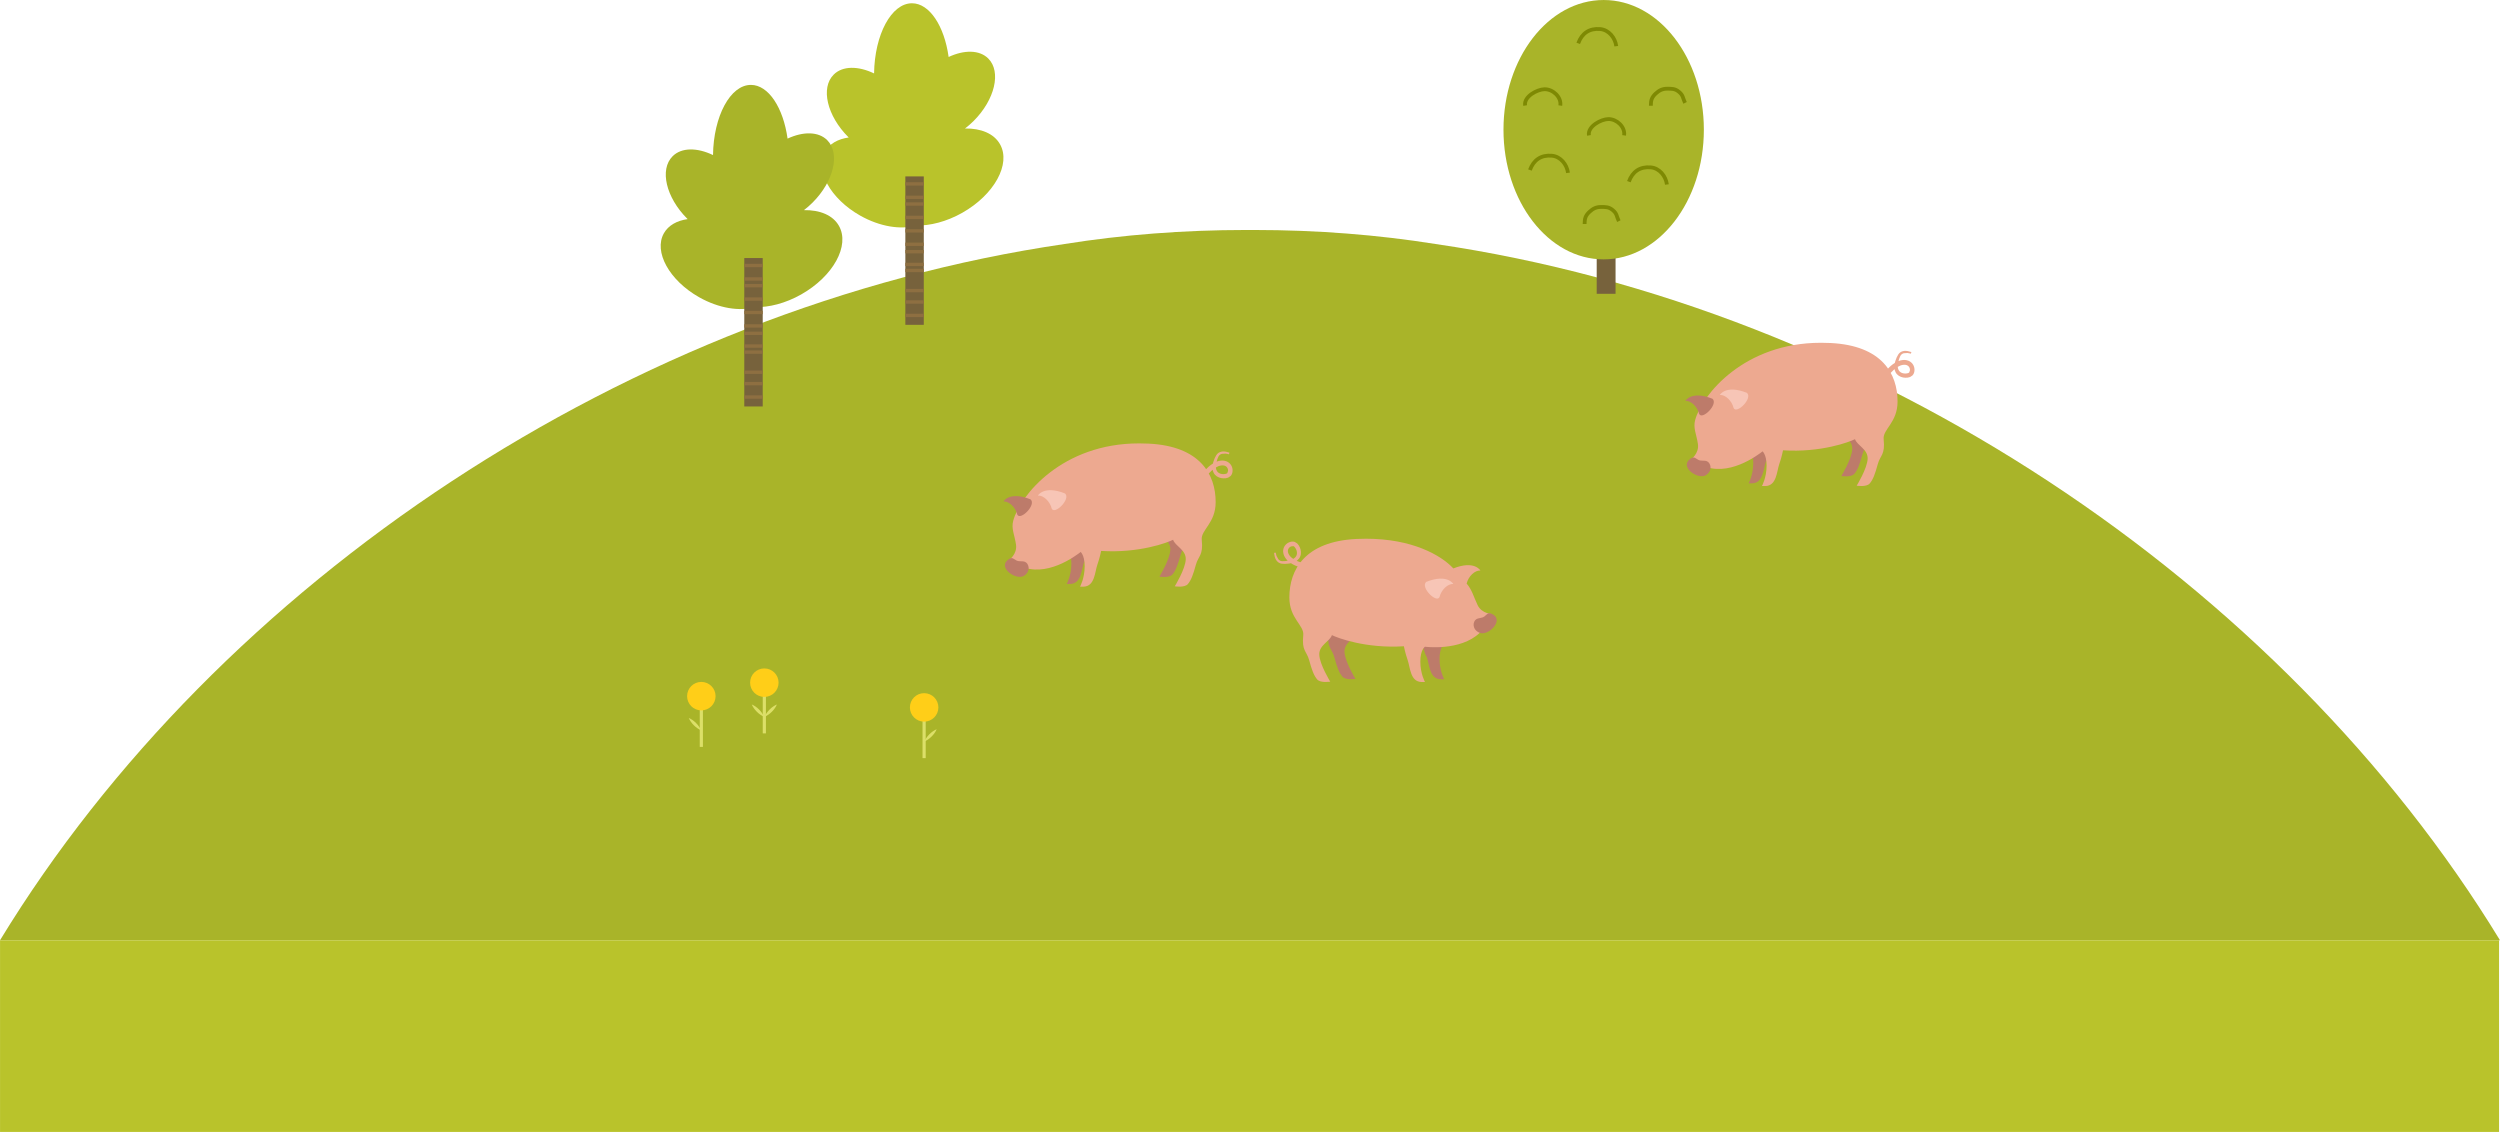 <?xml version="1.0" encoding="utf-8"?>
<!-- Generator: Adobe Illustrator 16.0.0, SVG Export Plug-In . SVG Version: 6.00 Build 0)  -->
<!DOCTYPE svg PUBLIC "-//W3C//DTD SVG 1.1//EN" "http://www.w3.org/Graphics/SVG/1.1/DTD/svg11.dtd">
<svg version="1.1" id="Layer_1" xmlns="http://www.w3.org/2000/svg" xmlns:xlink="http://www.w3.org/1999/xlink" x="0px" y="0px"
	 width="416.693px" height="188.669px" viewBox="0 0 416.693 188.669" enable-background="new 0 0 416.693 188.669"
	 xml:space="preserve">
<g>
	<path fill="#A9B429" d="M0,156.723C36.45,96.92,105.07,51.25,177.482,40.664c9.605-1.529,19.69-2.331,30.209-2.331
		c0.222,0,0.443,0.004,0.666,0.006c0.221-0.002,0.443-0.006,0.665-0.006c10.519,0,20.602,0.801,30.209,2.331
		C311.644,51.25,380.244,96.92,416.693,156.723H0z"/>
	<g>
		<g>
			<path fill="#EDA990" d="M217.338,94.161l-0.026-0.072l-0.072-0.16l-0.385-0.176c-0.337-0.107-0.829-0.279-1.311-0.607
				c-0.243-0.162-0.479-0.366-0.649-0.622c-0.17-0.256-0.272-0.539-0.228-0.811c0.036-0.265,0.248-0.529,0.525-0.639l0.383-0.047
				l0.145,0.079l0.155,0.186c0.205,0.281,0.328,0.656,0.298,0.984c-0.024,0.328-0.213,0.602-0.497,0.799
				c-0.292,0.186-0.642,0.302-0.99,0.368l-0.511,0.078l-0.477,0.017c-0.271-0.017-0.484-0.152-0.63-0.331l-0.296-0.536l-0.107-0.403
				l-0.014-0.143l-0.284,0.013l0.014,0.169l0.085,0.459c0.053,0.19,0.131,0.438,0.312,0.673c0.179,0.246,0.487,0.478,0.879,0.519
				l0.541,0.026l0.567-0.043c0.386-0.044,0.81-0.135,1.22-0.37c0.204-0.117,0.397-0.282,0.549-0.494
				c0.157-0.208,0.258-0.463,0.292-0.724c0.068-0.527-0.082-1.032-0.358-1.469l-0.258-0.311l-0.417-0.253
				c-0.319-0.1-0.617-0.051-0.874,0.051c-0.518,0.197-0.923,0.655-1.018,1.201c-0.108,0.539,0.085,1.049,0.325,1.401
				c0.246,0.372,0.557,0.638,0.853,0.841c0.597,0.403,1.141,0.596,1.525,0.723l0.467,0.065l0.15-0.104l0.06-0.059L217.338,94.161z"
				/>
			<path fill="#BD7B6A" d="M240.713,107.341c0,0-0.774,0.498-0.774,2.489c0,1.988,0.774,3.39,0.774,3.39h-0.633
				c-1.824-0.091-1.824-2.434-2.245-3.638c0,0-0.538-0.879-0.676-2.143C237.015,106.184,240.713,107.341,240.713,107.341"/>
			<path fill="#BD7B6A" d="M226.202,105.389c-0.353,1.076-2.175,1.661-2.104,3.282c0.069,1.622,1.824,4.478,1.824,4.478
				s-1.609,0.278-2.171-0.368c-0.564-0.641-0.921-1.66-1.34-3.213c-0.426-1.551-1.27-1.521-0.982-4.179H226.202z"/>
		</g>
		<g>
			<defs>
				<path id="SVGID_1_" d="M227.707,89.794c7.615,0,12.471,2.717,14.533,4.949c3.527-1.405,4.511,0.353,4.511,0.353
					c-0.931-0.073-2.013,0.977-2.296,2.176c0.912,1.053,1.125,2.105,1.824,3.575c0.698,1.475,2.433,1.499,2.433,1.499
					c-1.303,2.383-2.08,3.138-2.08,3.138c-3.226,3.089-9.124,2.31-9.124,2.31s-0.77,0.495-0.77,2.488c0,1.996,0.77,3.389,0.77,3.389
					h-0.631c-1.827-0.092-1.827-2.431-2.246-3.634c-0.422-1.199-0.635-2.32-0.635-2.32c-6.312,0.408-11.084-1.391-11.994-1.859
					c-0.356,1.076-2.178,1.661-2.107,3.28c0.066,1.622,1.826,4.475,1.826,4.475s-1.613,0.275-2.174-0.365
					c-0.558-0.642-0.918-1.657-1.338-3.21c-0.423-1.552-1.263-1.524-0.984-4.179c0.17-1.659-2.317-2.743-2.317-6.269
					c0-4.648,2.602-9.332,11.16-9.757c0.524-0.024,1.034-0.037,1.536-0.037H227.707z"/>
			</defs>
			<use xlink:href="#SVGID_1_"  overflow="visible" fill="#EDA990"/>
			<clipPath id="SVGID_2_">
				<use xlink:href="#SVGID_1_"  overflow="visible"/>
			</clipPath>
		</g>
		<g>
			<path fill="#F7C5B6" d="M239.934,99.516c0.285-1.191,1.367-2.246,2.302-2.177c0,0-0.982-1.755-4.516-0.352
				C236.686,97.876,239.435,100.608,239.934,99.516"/>
			<path fill="#BD7B6A" d="M246.63,105.48c1.373,0.581,4.202-2.105,2.078-3.139c-0.708-0.351-0.842,0.074-1.277,0.399
				c-0.423,0.321-0.96,0.212-1.381,0.481C245.474,103.587,245.296,104.922,246.63,105.48"/>
		</g>
	</g>
	<g>
		<g>
			<path fill="#EDA990" d="M200.984,79.099l0.077,0.009l0.177,0.002l0.323-0.274c0.239-0.257,0.604-0.629,1.107-0.925
				c0.248-0.149,0.533-0.276,0.838-0.321c0.306-0.045,0.604-0.019,0.831,0.137c0.225,0.146,0.371,0.452,0.354,0.75l-0.121,0.365
				l-0.134,0.097L204.203,79c-0.343,0.065-0.73,0.017-1.018-0.149c-0.286-0.163-0.454-0.45-0.511-0.792
				c-0.042-0.343,0-0.708,0.092-1.053l0.145-0.494l0.19-0.438c0.128-0.237,0.342-0.374,0.566-0.429l0.612-0.039l0.409,0.074
				l0.136,0.047l0.108-0.262l-0.157-0.06l-0.451-0.119c-0.196-0.033-0.454-0.069-0.743-0.004c-0.299,0.056-0.639,0.236-0.845,0.573
				l-0.257,0.479l-0.201,0.531c-0.125,0.369-0.224,0.79-0.185,1.26c0.019,0.236,0.084,0.482,0.211,0.709
				c0.121,0.23,0.311,0.431,0.532,0.573c0.447,0.285,0.967,0.365,1.481,0.302l0.39-0.1l0.408-0.27
				c0.226-0.247,0.309-0.538,0.325-0.814c0.044-0.55-0.199-1.112-0.652-1.431c-0.44-0.328-0.985-0.371-1.405-0.305
				c-0.441,0.064-0.814,0.233-1.124,0.415c-0.62,0.368-1.026,0.777-1.306,1.069l-0.259,0.396l0.031,0.18l0.028,0.079L200.984,79.099
				z"/>
			<path fill="#BD7B6A" d="M177.798,91.452c0,0,0.775,0.497,0.775,2.489c0,1.988-0.775,3.39-0.775,3.39h0.634
				c1.825-0.091,1.825-2.434,2.246-3.639c0,0,0.538-0.879,0.676-2.142C181.5,90.293,177.798,91.452,177.798,91.452"/>
			<path fill="#BD7B6A" d="M192.968,88.352c0.352,1.076,2.176,1.66,2.103,3.282c-0.068,1.622-1.823,4.479-1.823,4.479
				s1.609,0.277,2.171-0.369c0.564-0.641,0.92-1.66,1.34-3.212c0.426-1.552,1.27-1.523,0.983-4.179H192.968z"/>
		</g>
		<g>
			<defs>
				<path id="SVGID_3_" d="M180.022,91.903c0,0,0.769,0.495,0.769,2.488c0,1.997-0.769,3.39-0.769,3.39h0.63
					c1.828-0.091,1.828-2.431,2.246-3.635c0.423-1.198,0.636-2.32,0.636-2.32c6.312,0.408,11.084-1.391,11.993-1.859
					c0.357,1.076,2.177,1.662,2.108,3.28c-0.066,1.624-1.826,4.475-1.826,4.475s1.613,0.275,2.174-0.364
					c0.557-0.643,0.919-1.658,1.337-3.212c0.424-1.551,1.264-1.524,0.984-4.179c-0.169-1.659,2.318-2.743,2.318-6.269
					c0-4.647-2.602-9.331-11.16-9.756c-0.525-0.025-1.034-0.038-1.538-0.038h-0.103c-12.732,0-19.789,8.628-20.937,12.883
					c-0.362,1.345,0.229,2.377,0.462,3.987c0.231,1.615-1.198,2.596-1.198,2.596c2.404,1.263,3.468,1.459,3.468,1.459
					c4.399,0.788,8.879-3.127,8.879-3.127"/>
			</defs>
			<use xlink:href="#SVGID_3_"  overflow="visible" fill="#EDA990"/>
			<clipPath id="SVGID_4_">
				<use xlink:href="#SVGID_3_"  overflow="visible"/>
			</clipPath>
		</g>
		<g>
			<path fill="#F7C5B6" d="M175.298,84.775c-0.285-1.192-1.367-2.245-2.303-2.177c0,0,0.982-1.754,4.517-0.351
				C178.544,83.135,175.796,85.867,175.298,84.775"/>
			<path fill="#BD7B6A" d="M169.554,85.76c-0.283-1.192-1.366-2.246-2.302-2.177c0,0,0.981-1.755,4.517-0.352
				C172.802,84.12,170.054,86.852,169.554,85.76"/>
			<path fill="#BD7B6A" d="M170.667,95.976c-1.254,0.805-4.502-1.357-2.585-2.739c0.639-0.465,0.842-0.07,1.325,0.176
				c0.473,0.244,0.981,0.045,1.443,0.237C171.481,93.91,171.886,95.196,170.667,95.976"/>
		</g>
	</g>
	<g>
		<g>
			<path fill="#EDA990" d="M314.641,62.329l0.078,0.008l0.174,0.003l0.326-0.273c0.238-0.257,0.604-0.629,1.106-0.927
				c0.249-0.149,0.536-0.276,0.838-0.322c0.306-0.045,0.604-0.018,0.831,0.139c0.225,0.146,0.372,0.451,0.354,0.75l-0.122,0.364
				l-0.131,0.098l-0.236,0.063c-0.341,0.064-0.732,0.015-1.017-0.15c-0.285-0.163-0.455-0.45-0.512-0.791
				c-0.041-0.344,0-0.709,0.092-1.054l0.148-0.495l0.186-0.437c0.131-0.237,0.343-0.372,0.568-0.43l0.609-0.038l0.412,0.075
				l0.136,0.047l0.108-0.261l-0.159-0.061l-0.448-0.119c-0.198-0.033-0.455-0.068-0.745-0.003c-0.298,0.055-0.641,0.237-0.843,0.572
				l-0.257,0.48l-0.202,0.531c-0.126,0.368-0.223,0.79-0.187,1.259c0.021,0.236,0.087,0.482,0.212,0.71
				c0.121,0.23,0.31,0.43,0.532,0.572c0.448,0.286,0.968,0.365,1.48,0.301l0.392-0.098l0.407-0.271
				c0.228-0.248,0.31-0.537,0.326-0.813c0.043-0.55-0.2-1.113-0.653-1.433c-0.44-0.328-0.986-0.371-1.405-0.304
				c-0.44,0.064-0.815,0.233-1.125,0.414c-0.618,0.369-1.025,0.777-1.304,1.069l-0.258,0.397l0.029,0.181l0.029,0.08L314.641,62.329
				z"/>
			<path fill="#BD7B6A" d="M291.458,74.682c0,0,0.772,0.499,0.772,2.489c0,1.989-0.772,3.39-0.772,3.39h0.632
				c1.824-0.091,1.824-2.433,2.245-3.637c0,0,0.539-0.88,0.676-2.144C295.156,73.523,291.458,74.682,291.458,74.682"/>
			<path fill="#BD7B6A" d="M306.626,71.582c0.352,1.075,2.176,1.66,2.103,3.281c-0.066,1.622-1.824,4.479-1.824,4.479
				s1.608,0.277,2.172-0.368c0.562-0.641,0.92-1.66,1.341-3.213c0.423-1.552,1.267-1.522,0.981-4.179H306.626z"/>
		</g>
		<g>
			<defs>
				<path id="SVGID_5_" d="M293.679,75.132c0,0,0.771,0.496,0.771,2.49c0,1.996-0.771,3.388-0.771,3.388h0.631
					c1.829-0.092,1.829-2.431,2.247-3.634c0.423-1.199,0.633-2.32,0.633-2.32c6.313,0.408,11.087-1.391,11.997-1.859
					c0.355,1.076,2.177,1.663,2.106,3.28c-0.066,1.622-1.825,4.474-1.825,4.474s1.612,0.276,2.17-0.364
					c0.562-0.642,0.92-1.657,1.34-3.211c0.423-1.551,1.264-1.523,0.985-4.18c-0.171-1.658,2.317-2.743,2.317-6.268
					c0-4.648-2.604-9.331-11.161-9.757c-0.525-0.024-1.034-0.038-1.535-0.038h-0.103c-12.734,0-19.791,8.628-20.939,12.884
					c-0.361,1.345,0.23,2.377,0.463,3.987c0.232,1.615-1.197,2.596-1.197,2.596c2.403,1.263,3.468,1.46,3.468,1.46
					c4.397,0.788,8.878-3.128,8.878-3.128"/>
			</defs>
			<use xlink:href="#SVGID_5_"  overflow="visible" fill="#EDA990"/>
			<clipPath id="SVGID_6_">
				<use xlink:href="#SVGID_5_"  overflow="visible"/>
			</clipPath>
		</g>
		<g>
			<path fill="#F7C5B6" d="M288.955,68.005c-0.285-1.192-1.365-2.245-2.302-2.177c0,0,0.981-1.754,4.518-0.351
				C292.204,66.367,289.454,69.098,288.955,68.005"/>
			<path fill="#BD7B6A" d="M283.211,68.99c-0.284-1.192-1.365-2.245-2.301-2.177c0,0,0.981-1.754,4.517-0.351
				C286.459,67.35,283.712,70.081,283.211,68.99"/>
			<path fill="#BD7B6A" d="M284.324,79.205c-1.253,0.807-4.502-1.357-2.585-2.737c0.64-0.466,0.843-0.07,1.325,0.175
				c0.474,0.244,0.984,0.045,1.445,0.237C285.137,77.141,285.543,78.426,284.324,79.205"/>
		</g>
	</g>
	<g>
		<path fill="#B9C32B" d="M166.679,24.039c-1.012-1.79-3.197-2.667-5.834-2.622c0.492-0.377,0.976-0.796,1.44-1.259
			c3.546-3.547,4.637-8.205,2.438-10.404c-1.466-1.464-4.02-1.464-6.609-0.258c-0.714-5.151-3.178-8.951-6.11-8.951
			c-3.433,0-6.225,5.208-6.317,11.695c-2.634-1.267-5.248-1.291-6.736,0.199c-2.201,2.199-1.11,6.858,2.436,10.405
			c0.024,0.024,0.051,0.046,0.075,0.07c-1.784,0.252-3.216,1.041-3.963,2.361c-1.736,3.076,0.893,7.848,5.876,10.661
			c3.297,1.862,6.791,2.39,9.284,1.648c2.339,0.068,5.089-0.627,7.723-2.112C165.722,32.453,168.541,27.336,166.679,24.039z"/>
		<g>
			<rect x="150.901" y="29.403" fill="#77623C" width="3.073" height="24.738"/>
			<line fill="none" stroke="#8E6F41" stroke-width="0.559" x1="150.901" y1="52.574" x2="153.974" y2="52.574"/>
			<line fill="none" stroke="#8E6F41" stroke-width="0.559" x1="150.901" y1="50.336" x2="153.974" y2="50.336"/>
			<line fill="none" stroke="#8E6F41" stroke-width="0.559" x1="150.901" y1="48.434" x2="153.974" y2="48.434"/>
			<line fill="none" stroke="#8E6F41" stroke-width="0.559" x1="150.901" y1="45.08" x2="153.974" y2="45.08"/>
			<line fill="none" stroke="#8E6F41" stroke-width="0.559" x1="150.901" y1="44.072" x2="153.974" y2="44.072"/>
			<line fill="none" stroke="#8E6F41" stroke-width="0.559" x1="150.901" y1="41.949" x2="153.974" y2="41.949"/>
			<line fill="none" stroke="#8E6F41" stroke-width="0.559" x1="150.901" y1="40.717" x2="153.974" y2="40.717"/>
			<line fill="none" stroke="#8E6F41" stroke-width="0.559" x1="150.901" y1="38.479" x2="153.974" y2="38.479"/>
			<line fill="none" stroke="#8E6F41" stroke-width="0.559" x1="150.901" y1="36.242" x2="153.974" y2="36.242"/>
			<line fill="none" stroke="#8E6F41" stroke-width="0.559" x1="150.901" y1="34.005" x2="153.974" y2="34.005"/>
			<line fill="none" stroke="#8E6F41" stroke-width="0.559" x1="150.901" y1="32.888" x2="153.974" y2="32.888"/>
			<line fill="none" stroke="#8E6F41" stroke-width="0.559" x1="150.901" y1="30.65" x2="153.974" y2="30.65"/>
		</g>
		<path fill="#A9B429" d="M139.833,37.644c-1.012-1.789-3.197-2.666-5.835-2.62c0.494-0.377,0.978-0.796,1.441-1.26
			c3.547-3.546,4.638-8.205,2.438-10.404c-1.466-1.464-4.02-1.463-6.608-0.258c-0.715-5.152-3.179-8.952-6.11-8.952
			c-3.434,0-6.226,5.207-6.317,11.695c-2.635-1.267-5.249-1.29-6.736,0.199c-2.201,2.199-1.109,6.858,2.436,10.404
			c0.024,0.024,0.05,0.046,0.076,0.07c-1.786,0.252-3.219,1.042-3.965,2.362c-1.734,3.075,0.895,7.847,5.876,10.661
			c3.297,1.861,6.791,2.389,9.284,1.647c2.34,0.069,5.091-0.626,7.723-2.111C138.877,46.06,141.695,40.943,139.833,37.644z"/>
		<g>
			<rect x="124.055" y="43.01" fill="#77623C" width="3.073" height="24.737"/>
			<line fill="none" stroke="#8E6F41" stroke-width="0.559" x1="124.055" y1="66.18" x2="127.128" y2="66.18"/>
			<line fill="none" stroke="#8E6F41" stroke-width="0.559" x1="124.055" y1="63.944" x2="127.128" y2="63.944"/>
			<line fill="none" stroke="#8E6F41" stroke-width="0.559" x1="124.055" y1="62.041" x2="127.128" y2="62.041"/>
			<line fill="none" stroke="#8E6F41" stroke-width="0.559" x1="124.055" y1="58.687" x2="127.128" y2="58.687"/>
			<line fill="none" stroke="#8E6F41" stroke-width="0.559" x1="124.055" y1="57.678" x2="127.128" y2="57.678"/>
			<line fill="none" stroke="#8E6F41" stroke-width="0.559" x1="124.055" y1="55.555" x2="127.128" y2="55.555"/>
			<line fill="none" stroke="#8E6F41" stroke-width="0.559" x1="124.055" y1="54.324" x2="127.128" y2="54.324"/>
			<line fill="none" stroke="#8E6F41" stroke-width="0.559" x1="124.055" y1="52.086" x2="127.128" y2="52.086"/>
			<line fill="none" stroke="#8E6F41" stroke-width="0.559" x1="124.055" y1="49.849" x2="127.128" y2="49.849"/>
			<line fill="none" stroke="#8E6F41" stroke-width="0.559" x1="124.055" y1="47.612" x2="127.128" y2="47.612"/>
			<line fill="none" stroke="#8E6F41" stroke-width="0.559" x1="124.055" y1="46.494" x2="127.128" y2="46.494"/>
			<line fill="none" stroke="#8E6F41" stroke-width="0.559" x1="124.055" y1="44.257" x2="127.128" y2="44.257"/>
		</g>
	</g>
	<g>
		<rect x="266.134" y="37.688" fill="#77623C" width="3.142" height="11.283"/>
		<ellipse fill="#A9B429" cx="267.295" cy="21.617" rx="16.699" ry="21.616"/>
		<g>
			<path fill="none" stroke="#7E8903" stroke-width="0.634" d="M264.116,37.336c0.01-0.923,0.136-1.394,0.817-2.031
				c0.572-0.536,1.133-0.807,1.883-0.807c0.832-0.002,1.333-0.021,1.999,0.527c0.742,0.612,0.613,1.046,1.008,1.835"/>
			<path fill="none" stroke="#7E8903" stroke-width="0.634" d="M275.156,17.626c0.011-0.923,0.136-1.396,0.816-2.032
				c0.572-0.536,1.133-0.807,1.883-0.808c0.834,0,1.335-0.021,1.999,0.528c0.745,0.613,0.614,1.046,1.009,1.835"/>
			<path fill="none" stroke="#7E8903" stroke-width="0.634" d="M254.203,17.594c-0.251-1.517,2.041-2.706,3.241-2.723
				c1.39-0.018,2.825,1.293,2.625,2.723"/>
			<path fill="none" stroke="#7E8903" stroke-width="0.634" d="M264.838,22.568c-0.251-1.516,2.042-2.705,3.243-2.722
				c1.387-0.019,2.822,1.293,2.624,2.722"/>
			<path fill="none" stroke="#7E8903" stroke-width="0.634" d="M263.054,7.226c0.604-1.681,1.856-2.533,3.646-2.384
				c1.465,0.124,2.519,1.466,2.695,2.859"/>
			<path fill="none" stroke="#7E8903" stroke-width="0.634" d="M255.007,28.338c0.604-1.683,1.856-2.535,3.646-2.384
				c1.466,0.123,2.517,1.466,2.696,2.859"/>
			<path fill="none" stroke="#7E8903" stroke-width="0.634" d="M271.493,30.28c0.605-1.683,1.854-2.534,3.644-2.383
				c1.468,0.122,2.52,1.466,2.698,2.858"/>
		</g>
	</g>
	<g>
		<g>
			<path fill="#DCDF68" d="M154.083,123.585c0.397-0.163,0.821-0.449,1.205-0.835c0.387-0.388,0.676-0.812,0.836-1.209
				c-0.396,0.166-0.822,0.449-1.209,0.835C154.53,122.761,154.243,123.189,154.083,123.585z"/>
			<line fill="none" stroke="#DCDF68" stroke-width="0.527" x1="154.029" y1="117.906" x2="154.029" y2="126.363"/>
			<path fill="#FFCE18" d="M156.407,117.906c0,1.312-1.063,2.375-2.378,2.375c-1.309,0-2.37-1.063-2.37-2.375
				c0-1.311,1.062-2.372,2.37-2.372C155.343,115.534,156.407,116.595,156.407,117.906z"/>
		</g>
		<g>
			<path fill="#DCDF68" d="M116.843,121.712c-0.397-0.163-0.821-0.448-1.206-0.835c-0.387-0.386-0.676-0.811-0.836-1.208
				c0.398,0.165,0.82,0.448,1.207,0.835C116.395,120.888,116.682,121.317,116.843,121.712z"/>
			<line fill="none" stroke="#DCDF68" stroke-width="0.527" x1="116.896" y1="116.032" x2="116.896" y2="124.491"/>
			<circle fill="#FFCE18" cx="116.896" cy="116.032" r="2.374"/>
		</g>
		<g>
			<path fill="#DCDF68" d="M127.451,119.462c0.396-0.163,0.822-0.448,1.205-0.836c0.386-0.386,0.678-0.811,0.835-1.208
				c-0.397,0.165-0.819,0.448-1.208,0.835C127.897,118.637,127.608,119.066,127.451,119.462z"/>
			<line fill="none" stroke="#DCDF68" stroke-width="0.527" x1="127.396" y1="113.782" x2="127.396" y2="122.24"/>
			<path fill="#FFCE18" d="M129.772,113.782c0,1.313-1.064,2.377-2.376,2.377c-1.309,0-2.372-1.064-2.372-2.377
				c0-1.31,1.063-2.371,2.372-2.371C128.708,111.411,129.772,112.472,129.772,113.782z"/>
			<path fill="#DCDF68" d="M127.345,119.462c-0.396-0.163-0.822-0.448-1.205-0.836c-0.387-0.386-0.676-0.811-0.836-1.208
				c0.396,0.165,0.821,0.448,1.208,0.835C126.899,118.637,127.187,119.066,127.345,119.462z"/>
		</g>
	</g>
	<rect x="0.005" y="156.723" fill="#B9C32B" width="416.533" height="31.946"/>
</g>
</svg>
